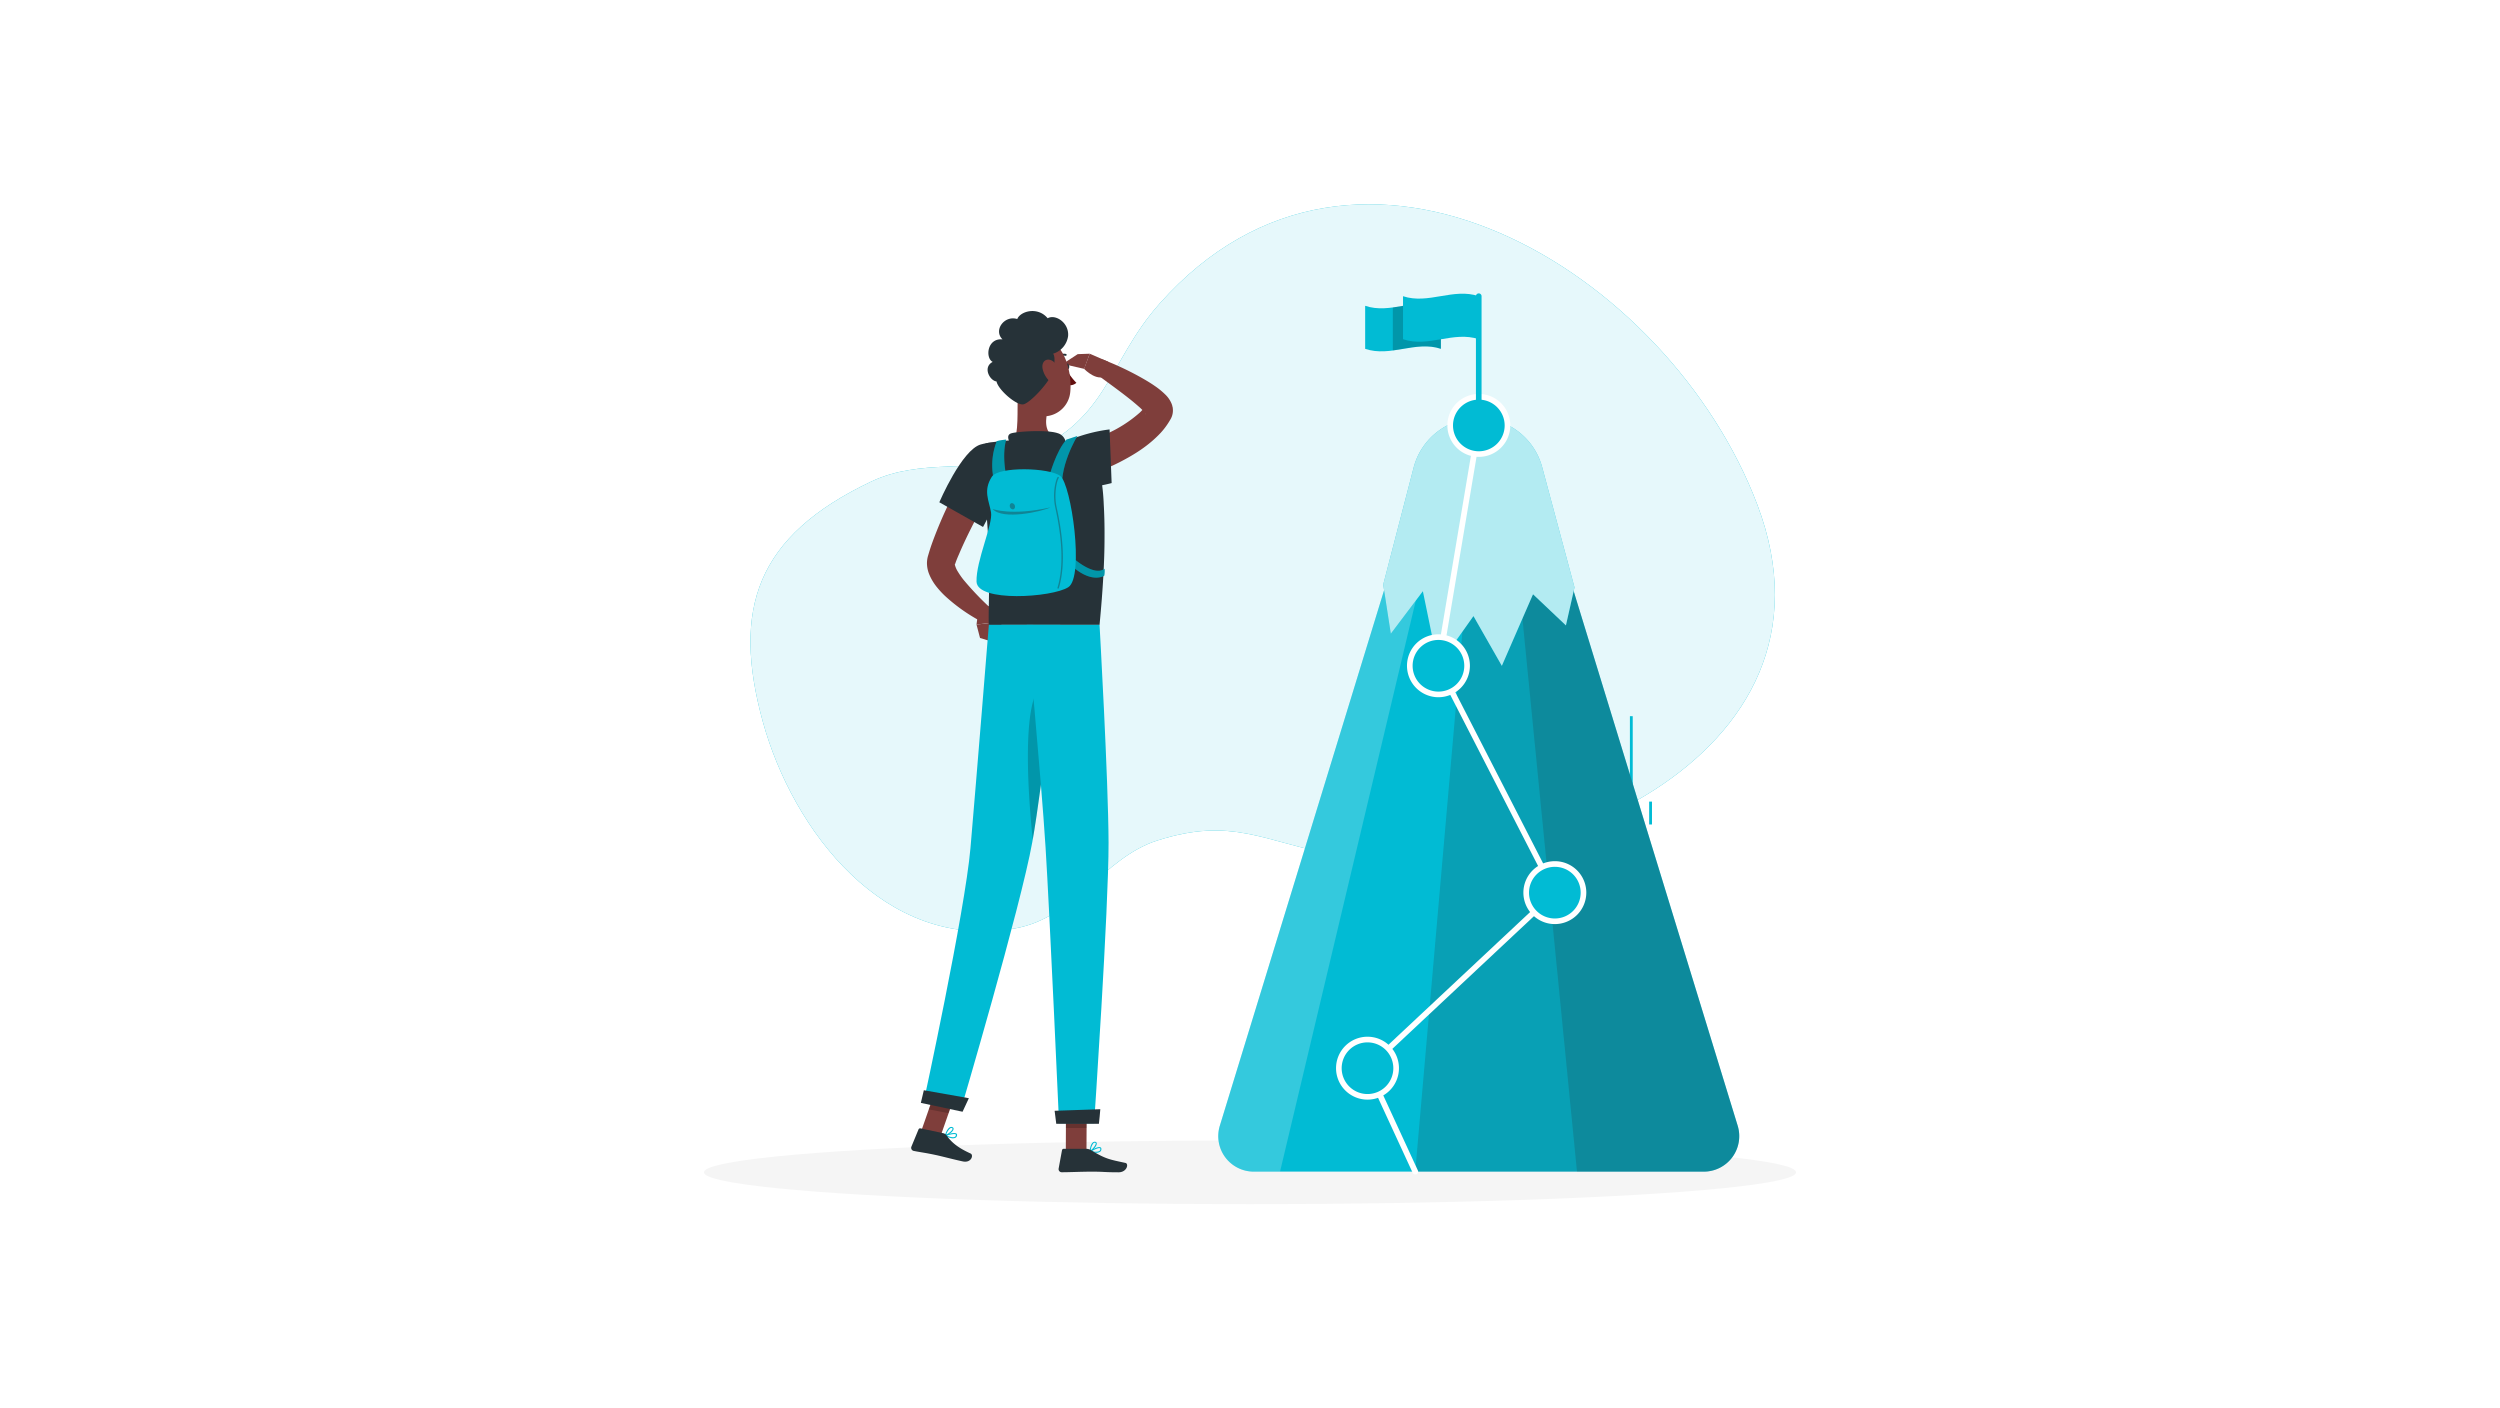 <svg class="animated" xmlns="http://www.w3.org/2000/svg" viewBox="0 0 500 500" version="1.1" xmlns:xlink="http://www.w3.org/1999/xlink" xmlns:svgjs="http://svgjs.com/svgjs" width="640" height="360.5"><style>svg:not(.animated) .animable {opacity: 0;}.animated #background-simple--inject-7 {animation: 6s Infinite  linear heartbeat;animation-delay: 0s;}.animated #Character--inject-7 {animation: 4.6s 1 forwards cubic-bezier(.36,-0.01,.5,1.38) slideLeft;animation-delay: 0s;}            @keyframes heartbeat {                0% {                    transform: scale(1);                }                10% {                    transform: scale(1.1);                }                30% {                    transform: scale(1);                }                40% {                    transform: scale(1);                }                50% {                    transform: scale(1.1);                }                60% {                    transform: scale(1);                }                100% {                    transform: scale(1);                }            }                    @keyframes slideLeft {                0% {                    opacity: 0;                    transform: translateX(-30px);                }                100% {                    opacity: 1;                    transform: translateX(0);                }            }        </style><g id="background-simple--inject-7" class="animable" style="transform-origin: 254.499px 201.604px;"><path d="M430.12,179.17c34.55,91.12-82.41,137.55-149.33,124.59-26.58-5.14-37.18-13.77-63.64-5.35-19.23,6.12-29.25,27.39-50.45,31.21C120.22,338,87.62,294.73,77,256.19c-11-40-2.32-65.86,38.56-85.23,17.67-8.37,36.58-2.88,52.21-8.65,32.12-11.84,31-33,50.18-54.57C288.35,28.52,398.75,96.42,430.12,179.17Z" style="fill: rgb(1, 187, 212); transform-origin: 254.499px 201.604px;" id="elp4hlnnpgl4" class="animable"></path><g id="elmpoi0zhc86"><g style="opacity: 0.9; transform-origin: 254.499px 201.604px;" class="animable"><path d="M430.12,179.17c34.55,91.12-82.41,137.55-149.33,124.59-26.58-5.14-37.18-13.77-63.64-5.35-19.23,6.12-29.25,27.39-50.45,31.21C120.22,338,87.62,294.73,77,256.19c-11-40-2.32-65.86,38.56-85.23,17.67-8.37,36.58-2.88,52.21-8.65,32.12-11.84,31-33,50.18-54.57C288.35,28.52,398.75,96.42,430.12,179.17Z" style="fill: rgb(255, 255, 255); transform-origin: 254.499px 201.604px;" id="elyqt6q25v2k" class="animable"></path></g></g></g><g id="Shadow--inject-7" class="animable" style="transform-origin: 250px 416.24px;"><ellipse id="path--inject-7" cx="250" cy="416.24" rx="193.89" ry="11.32" style="fill: rgb(245, 245, 245); transform-origin: 250px 416.24px;" class="animable"></ellipse></g><g id="Goal--inject-7" class="animable" style="transform-origin: 331.22px 260.586px;"><g id="elqdtdk3gjku"><rect x="391.73" y="284.62" width="1" height="8.12" style="fill: rgb(1, 187, 212); transform-origin: 392.23px 288.68px; transform: rotate(-17.05deg);" class="animable"></rect></g><g id="el65w3mjg51hp"><rect x="384.89" y="254.29" width="1" height="24.16" style="fill: rgb(1, 187, 212); transform-origin: 385.39px 266.37px; transform: rotate(-17.05deg);" class="animable"></rect></g><path d="M349,158H313.43L239.28,399.73A12.6,12.6,0,0,0,251.33,416H411.11a12.6,12.6,0,0,0,12.05-16.29Z" style="fill: rgb(1, 187, 212); transform-origin: 331.223px 287px;" id="el1vfhor22res" class="animable"></path><g id="elhbbu7l0pvjw"><path d="M349,158H331.22L308.67,416H411.11a12.6,12.6,0,0,0,12.05-16.29Z" style="fill: rgb(38, 50, 56); opacity: 0.2; transform-origin: 366.191px 287px;" class="animable"></path></g><g id="el5gafsa7k5di"><path d="M349,158h-8.35l25.45,258h45a12.6,12.6,0,0,0,12.05-16.29Z" style="fill: rgb(38, 50, 56); opacity: 0.2; transform-origin: 382.176px 287px;" class="animable"></path></g><g id="elji5qc18iits"><path d="M313.43,158H322L260.67,416h-9.34a12.6,12.6,0,0,1-12.05-16.29Z" style="fill: rgb(255, 255, 255); opacity: 0.2; transform-origin: 280.364px 287px;" class="animable"></path></g><path d="M330.94,148.39h0a23.6,23.6,0,0,1,22.8,17.47l11.48,42.7-3.05,13.5L350.49,211l-11.07,25.42-10.08-17.67-12.52,17.67-5.44-26.5L300,225l-2.7-17.44L308.1,166A23.6,23.6,0,0,1,330.94,148.39Z" style="fill: rgb(1, 187, 212); transform-origin: 331.26px 192.405px;" id="el5bagbljna0o" class="animable"></path><g id="elubpma3awc2"><path d="M330.94,148.39h0a23.6,23.6,0,0,1,22.8,17.47l11.48,42.7-3.05,13.5L350.49,211l-11.07,25.42-10.08-17.67-12.52,17.67-5.44-26.5L300,225l-2.7-17.44L308.1,166A23.6,23.6,0,0,1,330.94,148.39Z" style="fill: rgb(255, 255, 255); opacity: 0.7; transform-origin: 331.26px 192.405px;" class="animable"></path></g><path d="M308.67,417a1,1,0,0,1-.91-.58L290.81,379.7a1,1,0,0,1,.23-1.15l66-61.82-41-79.88a1.06,1.06,0,0,1-.1-.63l14.34-85.33a1,1,0,0,1,2,.33l-14.29,85,41.18,80.26a1,1,0,0,1-.2,1.18l-66,61.84,16.64,36.09a1,1,0,0,1-.48,1.33A1.06,1.06,0,0,1,308.67,417Z" style="fill: rgb(255, 255, 255); transform-origin: 325px 283.521px;" id="elcrb7x5dddnw" class="animable"></path><g id="elstbucesllnn"><circle cx="358.24" cy="316.94" r="10.17" style="fill: rgb(1, 187, 212); transform-origin: 358.24px 316.94px; transform: rotate(-76.72deg);" class="animable"></circle></g><path d="M358.24,328.11a11.17,11.17,0,1,1,11.17-11.17A11.18,11.18,0,0,1,358.24,328.11Zm0-20.33a9.17,9.17,0,1,0,9.17,9.16A9.17,9.17,0,0,0,358.24,307.78Z" style="fill: rgb(255, 255, 255); transform-origin: 358.24px 316.94px;" id="elsi94kr62a8" class="animable"></path><g id="elncdaip7291"><circle cx="291.72" cy="379.28" r="10.17" style="fill: rgb(1, 187, 212); transform-origin: 291.72px 379.28px; transform: rotate(-80.82deg);" class="animable"></circle></g><path d="M291.72,390.44a11.17,11.17,0,1,1,11.17-11.16A11.17,11.17,0,0,1,291.72,390.44Zm0-20.33a9.17,9.17,0,1,0,9.17,9.17A9.18,9.18,0,0,0,291.72,370.11Z" style="fill: rgb(255, 255, 255); transform-origin: 291.72px 379.27px;" id="elhcnrwdww85" class="animable"></path><circle cx="316.91" cy="236.39" r="10.17" style="fill: rgb(1, 187, 212); transform-origin: 316.91px 236.39px;" id="eled9rurptjvs" class="animable"></circle><path d="M316.91,247.56a11.17,11.17,0,1,1,11.17-11.17A11.18,11.18,0,0,1,316.91,247.56Zm0-20.34a9.17,9.17,0,1,0,9.17,9.17A9.18,9.18,0,0,0,316.91,227.22Z" style="fill: rgb(255, 255, 255); transform-origin: 316.91px 236.39px;" id="elsuai9hgll7o" class="animable"></path><g id="elakh9j6mlj78"><circle cx="331.25" cy="151.06" r="10.17" style="fill: rgb(1, 187, 212); transform-origin: 331.25px 151.06px; transform: rotate(-80.82deg);" class="animable"></circle></g><path d="M331.25,162.22a11.17,11.17,0,1,1,11.17-11.16A11.18,11.18,0,0,1,331.25,162.22Zm0-20.33a9.17,9.17,0,1,0,9.17,9.17A9.18,9.18,0,0,0,331.25,141.89Z" style="fill: rgb(255, 255, 255); transform-origin: 331.25px 151.05px;" id="eluymb53lx54p" class="animable"></path><path d="M331.22,151.11a1,1,0,0,1-1-1V105.17a1,1,0,0,1,2,0v44.94A1,1,0,0,1,331.22,151.11Z" style="fill: rgb(1, 187, 212); transform-origin: 331.22px 127.64px;" id="elph8k6ga1rfd" class="animable"></path><path d="M290.89,123.86c9,3.06,17.92-3,26.89,0V108.58c-9-3-17.93,3.06-26.89,0Z" style="fill: rgb(1, 187, 212); transform-origin: 304.335px 116.235px;" id="elq7z0ea1w8f" class="animable"></path><g id="elukcmzc54rvg"><path d="M300.71,109.15v15.27c5.69-.75,11.38-2.5,17.07-.56V108.58C312.09,106.64,306.4,108.39,300.71,109.15Z" style="opacity: 0.2; transform-origin: 309.245px 116.058px;" class="animable"></path></g><path d="M304.33,120.44c9,3.06,17.93-3,26.89,0V105.17c-9-3.06-17.92,3-26.89,0Z" style="fill: rgb(1, 187, 212); transform-origin: 317.775px 112.805px;" id="elxprmb3ap4oo" class="animable"></path></g><g id="Character--inject-7" class="animable animator-active" style="transform-origin: 176.163px 263.339px;"><path d="M158.72,215.63l3.11,5-8.93,1.14a41.56,41.56,0,0,1,.85-4.9,2.3,2.3,0,0,1,2.71-1.74Z" style="fill: rgb(127, 62, 59); transform-origin: 157.365px 218.426px;" id="eli2lbbx7az3" class="animable"></path><polygon points="161.09 228.65 154.14 226.52 152.9 221.78 161.83 220.64 161.09 228.65" style="fill: rgb(127, 62, 59); transform-origin: 157.365px 224.645px;" id="el8g6xb7zyqem" class="animable"></polygon><path d="M184.77,159.64c1.06-.33,2.34-.77,3.52-1.18s2.4-.86,3.59-1.32c2.37-.94,4.72-1.91,7-3a46,46,0,0,0,12-7.65,16.59,16.59,0,0,0,2-2.28l.2-.29c.05,0,.26-.51-.15.42a3.76,3.76,0,0,0-.2,1.67c0,.1,0,.2,0,.3l.05.21a1.46,1.46,0,0,0,.07.19l0,.12c.13.29.17.27.15.22a4.13,4.13,0,0,0-.24-.37,17.45,17.45,0,0,0-2.24-2.3c-.91-.8-1.87-1.62-2.87-2.42-4-3.2-8.41-6.34-12.68-9.49l2.6-4.87a104.39,104.39,0,0,1,15,7.15c1.22.72,2.45,1.46,3.67,2.32a26.88,26.88,0,0,1,3.76,3.09,9.54,9.54,0,0,1,2.16,3.18l.13.35.13.44c0,.15.07.28.11.45s.05.37.07.55a6.15,6.15,0,0,1-.32,2.66,6.31,6.31,0,0,1-.64,1.31l-.33.56a25.62,25.62,0,0,1-3,4c-4.42,4.72-9.48,7.79-14.58,10.43a84.75,84.75,0,0,1-7.82,3.48q-2,.78-4,1.47c-1.36.48-2.64.87-4.16,1.3Z" style="fill: rgb(127, 62, 59); transform-origin: 203.7px 148.97px;" id="elju6edew1sn" class="animable"></path><polygon points="188.83 125.74 183.51 129.22 191.13 130.97 193.08 125.59 188.83 125.74" style="fill: rgb(127, 62, 59); transform-origin: 188.295px 128.28px;" id="elr9gippz29v" class="animable"></polygon><path d="M199.61,128.42l-6.53-2.83-2,5.37s5.19,5.44,8.48,1.81Z" style="fill: rgb(127, 62, 59); transform-origin: 195.345px 129.804px;" id="el0qp1vnylr8a" class="animable"></path><path d="M160.73,169.19c-2.46,4.46-4.95,9.07-7.32,13.62s-4.7,9.17-6.64,13.75c-.5,1.15-1,2.28-1.37,3.41l-.15.38a.4.4,0,0,0,0-.11c0-.07,0-.09,0-.08a.84.84,0,0,0,0,.51,8.23,8.23,0,0,0,1.07,2.38,27.14,27.14,0,0,0,1.92,2.76,103.38,103.38,0,0,0,10.41,10.82l-3.08,4.57a61.54,61.54,0,0,1-13.71-9.47,31,31,0,0,1-3.09-3.33,18.21,18.21,0,0,1-2.69-4.54,10.6,10.6,0,0,1-.76-3.34,8.91,8.91,0,0,1,.1-2,8.54,8.54,0,0,1,.23-1.07l.17-.56c.4-1.37.83-2.72,1.29-4a152.66,152.66,0,0,1,6.38-15c2.38-4.84,4.85-9.52,7.61-14.2Z" style="fill: rgb(127, 62, 59); transform-origin: 148.016px 192.445px;" id="el6xd5p2xvtyl" class="animable"></path><path d="M167.74,137.16c-.65,6.76.31,13.3-1.2,19.17,0,0,1.68,5.45,11.66,5.45,11,0,5-5.45,5-5.45-6.05-1.43-6.06-5.87-5.18-10.05Z" style="fill: rgb(127, 62, 59); transform-origin: 175.687px 149.47px;" id="elngkqut5ed89" class="animable"></path><path d="M165.17,158.2c-.85-1.72-1.8-3.7,0-4.32,2-.68,12.72-1.37,16.49-.09a4,4,0,0,1,2.85,4.78Z" style="fill: rgb(38, 50, 56); transform-origin: 174.381px 155.821px;" id="elclj8ayy89k" class="animable"></path><path d="M143.76,404.07a9.12,9.12,0,0,1-2-.72.18.18,0,0,1-.1-.18.19.19,0,0,1,.12-.17c.33-.11,3.19-1.13,4-.5a.6.6,0,0,1,.21.59,1.11,1.11,0,0,1-.59.9A2.38,2.38,0,0,1,143.76,404.07Zm-1.4-.86c1.28.55,2.31.72,2.82.45a.76.76,0,0,0,.39-.62c0-.15,0-.21-.07-.24C145.1,402.47,143.52,402.83,142.36,403.21Z" style="fill: rgb(1, 187, 212); transform-origin: 143.831px 403.237px;" id="eljpiom40jdlj" class="animable"></path><path d="M141.81,403.37l-.1-.05a.19.19,0,0,1-.05-.19c0-.1.7-2.32,1.77-2.87a1,1,0,0,1,.85-.07h0a.61.61,0,0,1,.48.61c0,.91-1.95,2.3-2.86,2.56Zm2.26-2.85a.64.64,0,0,0-.46.08,4.52,4.52,0,0,0-1.45,2.26c.93-.44,2.21-1.53,2.22-2.07,0-.05,0-.16-.23-.24h0Z" style="fill: rgb(1, 187, 212); transform-origin: 143.206px 401.748px;" id="eln0actnte6hq" class="animable"></path><path d="M195.29,409.31a9.17,9.17,0,0,1-2.1-.29.19.19,0,0,1-.14-.15.18.18,0,0,1,.09-.19c.29-.19,2.88-1.78,3.77-1.32a.61.61,0,0,1,.32.54,1.12,1.12,0,0,1-.39,1A2.41,2.41,0,0,1,195.29,409.31Zm-1.55-.56c1.37.28,2.42.23,2.85-.14a.76.76,0,0,0,.26-.69c0-.15-.07-.2-.12-.22C196.27,407.46,194.8,408.15,193.74,408.75Z" style="fill: rgb(1, 187, 212); transform-origin: 195.143px 408.297px;" id="el70v7n9xfu8v" class="animable"></path><path d="M193.24,409a.23.23,0,0,1-.11,0,.21.21,0,0,1-.08-.18c0-.1.2-2.41,1.13-3.17a1.07,1.07,0,0,1,.81-.25h0a.62.62,0,0,1,.6.5c.17.9-1.43,2.65-2.26,3.1Zm1.62-3.26a.7.7,0,0,0-.44.17,4.62,4.62,0,0,0-.95,2.52c.83-.63,1.85-2,1.75-2.49,0-.05,0-.16-.28-.19h-.08Z" style="fill: rgb(1, 187, 212); transform-origin: 194.326px 407.2px;" id="el0bwz4p9s8b7w" class="animable"></path><polygon points="184.6 408.74 191.94 408.74 192.02 391.73 184.67 391.73 184.6 408.74" style="fill: rgb(127, 62, 59); transform-origin: 188.31px 400.235px;" id="elsmqp9asoc2q" class="animable"></polygon><polygon points="133.13 401.98 140.15 403.34 145.99 386.66 138.97 385.3 133.13 401.98" style="fill: rgb(127, 62, 59); transform-origin: 139.56px 394.32px;" id="elhcbsjbrf4mn" class="animable"></polygon><path d="M141.1,402.36,133,400.64a.61.61,0,0,0-.69.36l-2.54,6.14a1.13,1.13,0,0,0,.83,1.51c2.83.55,4.23.68,7.78,1.44,2.18.46,6.64,1.65,9.66,2.29s3.93-2.28,2.74-2.82c-5.33-2.4-7.12-4.52-8.61-6.51A1.83,1.83,0,0,0,141.1,402.36Z" style="fill: rgb(38, 50, 56); transform-origin: 140.491px 406.549px;" id="elvjukysi5g6e" class="animable"></path><path d="M191.86,407.89h-8a.62.62,0,0,0-.61.5l-1.2,6.53a1.11,1.11,0,0,0,1.11,1.3c2.89,0,7.07-.21,10.71-.21,4.25,0,4.46.23,9.45.23,3,0,3.73-3.05,2.46-3.33-5.8-1.25-7-1.39-12.11-4.45A3.51,3.51,0,0,0,191.86,407.89Z" style="fill: rgb(38, 50, 56); transform-origin: 194.205px 412.065px;" id="el5rwmfw9c1lq" class="animable"></path><path d="M154.44,157.8c-6.76,1.85-14.75,20.54-14.75,20.54l15.52,8.77s3.63-6.62,7.21-14.82C166.17,163.7,165.72,154.73,154.44,157.8Z" style="fill: rgb(38, 50, 56); transform-origin: 152.11px 172.147px;" id="elvomsxe36z3" class="animable"></path><path d="M198.35,190.81c0,8.2-.55,18.4-1.77,31.06h-39.3c-.48-5.7,1.87-32.35-3.72-59.27a4.52,4.52,0,0,1,3.76-5.42c2.38-.35,5.36-.71,8.29-.85a145.28,145.28,0,0,1,16.7,0,66.37,66.37,0,0,1,6.86,1,8.61,8.61,0,0,1,6.66,6.11,75.84,75.84,0,0,1,2.24,15.63C198.27,182.45,198.38,186.33,198.35,190.81Z" style="fill: rgb(38, 50, 56); transform-origin: 175.907px 188.98px;" id="el5bss579q35j" class="animable"></path><path d="M180.68,172c6.12,3.39,20.19-.48,20.19-.48l-.73-19.05a55.63,55.63,0,0,0-14.82,4C175.74,160.35,173.78,168.18,180.68,172Z" style="fill: rgb(38, 50, 56); transform-origin: 188.722px 162.931px;" id="el1q7hvzi8jyw" class="animable"></path><path d="M188.72,154.78s-2.84,1-3.89,1.31c-3.77,4.14-6.12,13.13-6.12,13.13l4.8,6.34C181.69,166.17,188.72,154.78,188.72,154.78Z" style="fill: rgb(1, 187, 212); transform-origin: 183.715px 165.17px;" id="eldkp704nafua" class="animable"></path><g id="elyz5cul0vo1"><path d="M188.72,154.78s-2.84,1-3.89,1.31c-3.77,4.14-6.12,13.13-6.12,13.13l4.8,6.34C181.69,166.17,188.72,154.78,188.72,154.78Z" style="opacity: 0.2; transform-origin: 183.715px 165.17px;" class="animable"></path></g><path d="M198.36,201.94c-3.75,2.89-11.2-3.83-11.2-3.83l.22,3.41c6.83,5.71,10.87,2.88,10.87,2.88A8.71,8.71,0,0,0,198.36,201.94Z" style="fill: rgb(1, 187, 212); transform-origin: 192.781px 201.606px;" id="elv7a4l4f2lkb" class="animable"></path><g id="elmkgkasu5o8h"><path d="M198.36,201.94c-3.75,2.89-11.2-3.83-11.2-3.83l.22,3.41c6.83,5.71,10.87,2.88,10.87,2.88A8.71,8.71,0,0,0,198.36,201.94Z" style="opacity: 0.2; transform-origin: 192.781px 201.606px;" class="animable"></path></g><path d="M163.42,156.09a19.44,19.44,0,0,0-3.33.54A23.47,23.47,0,0,0,159,170.15l4.32-1.94S161.92,161.67,163.42,156.09Z" style="fill: rgb(1, 187, 212); transform-origin: 160.946px 163.12px;" id="els82vrvww32" class="animable"></path><g id="el5uhhbno5qq3"><path d="M163.42,156.09a19.44,19.44,0,0,0-3.33.54A23.47,23.47,0,0,0,159,170.15l4.32-1.94S161.92,161.67,163.42,156.09Z" style="opacity: 0.2; transform-origin: 160.946px 163.12px;" class="animable"></path></g><path d="M158.35,169.25c2.35-3.67,20.39-3.26,24.29-.25s8.61,35.83,2.84,39.5-32.39,5.42-32.58-2,5.87-20.32,5.15-24.58S155.16,174.25,158.35,169.25Z" style="fill: rgb(1, 187, 212); transform-origin: 170.535px 189.139px;" id="el7ufot8t9b6i" class="animable"></path><g id="elko7dnrfhoas"><path d="M158.6,180.71s6.58,2.56,20.5-.55C176.39,181.58,162.09,184.81,158.6,180.71Z" style="fill: rgb(38, 50, 56); opacity: 0.4; transform-origin: 168.85px 181.437px;" class="animable"></path></g><g id="el9ufqc3uo91b"><path d="M166.55,179.75c.08.61-.26,1.11-.77,1.11a1.23,1.23,0,0,1-1.07-1.11c-.08-.61.26-1.11.76-1.11A1.23,1.23,0,0,1,166.55,179.75Z" style="fill: rgb(38, 50, 56); opacity: 0.4; transform-origin: 165.63px 179.75px;" class="animable"></path></g><g id="elf4fykrzq3wh"><path d="M181.88,209h-.07a.24.24,0,0,1-.17-.31c2.12-7,1.86-16.54-.78-28.49-1.1-5,.15-9.76.81-10.75a.25.25,0,1,1,.42.28c-.68,1-1.76,5.78-.75,10.36,2.67,12,2.93,21.71.78,28.74A.26.26,0,0,1,181.88,209Z" style="fill: rgb(38, 50, 56); opacity: 0.4; transform-origin: 181.991px 189.169px;" class="animable"></path></g><g id="eluvvc8tmfzy"><g style="opacity: 0.2; transform-origin: 163.985px 392.9px;" class="animable"><polygon points="192.02 391.73 191.98 400.5 184.63 400.5 184.67 391.73 192.02 391.73" id="el0514w57w0ej5" class="animable" style="transform-origin: 188.325px 396.115px;"></polygon><polygon points="138.97 385.3 145.99 386.66 142.97 395.26 135.95 393.9 138.97 385.3" id="el4ftndeodwvl" class="animable" style="transform-origin: 140.97px 390.28px;"></polygon></g></g><path d="M182.64,221.87S176.47,278,172.7,299c-4.12,23-25.47,95.33-25.47,95.33l-13.16-2.8s14.7-67.63,16.68-90.44c2.14-24.75,6.53-79.26,6.53-79.26Z" style="fill: rgb(1, 187, 212); transform-origin: 158.355px 308.08px;" id="el2wmuctz6lwa" class="animable"></path><path d="M150.18,389.93s-2.24,4.81-2.24,4.81l-14.81-3.15,1.06-4.49Z" style="fill: rgb(38, 50, 56); transform-origin: 141.655px 390.92px;" id="elbhbwujez0uu" class="animable"></path><g id="elyr1nmmnfx5"><path d="M178.14,241.87c-9.56,1.89-7.16,37.84-5.28,56.33,2.27-13.07,5.37-38.22,7.46-56.07A3.33,3.33,0,0,0,178.14,241.87Z" style="opacity: 0.2; transform-origin: 175.729px 269.996px;" class="animable"></path></g><path d="M196.58,221.87s3.13,54.93,3.2,77.33c.06,23.3-5.13,99.6-5.13,99.6H182.21s-3.35-74.94-4.79-97.82c-1.57-25-6.67-79.11-6.67-79.11Z" style="fill: rgb(1, 187, 212); transform-origin: 185.265px 310.335px;" id="elhkv6neohwgs" class="animable"></path><path d="M196.85,393.84c.06,0-.5,5.17-.5,5.17H181.21l-.58-4.61Z" style="fill: rgb(38, 50, 56); transform-origin: 188.742px 396.425px;" id="elgyzywk3ui47" class="animable"></path><path d="M184.42,130.16c.08.59.46,1,.85,1s.63-.54.55-1.13-.47-1-.85-1S184.34,129.57,184.42,130.16Z" style="fill: rgb(38, 50, 56); transform-origin: 185.12px 130.095px;" id="ele93xwhjjfam" class="animable"></path><path d="M184.83,131.2a22.15,22.15,0,0,0,3.53,4.73,3.38,3.38,0,0,1-2.75.82Z" style="fill: rgb(99, 15, 15); transform-origin: 186.595px 133.994px;" id="el7jguueenvmp" class="animable"></path><path d="M184.66,126.33a.38.38,0,0,0,.22-.24.35.35,0,0,0-.25-.43,3.44,3.44,0,0,0-3,.86.35.35,0,1,0,.47.51,2.7,2.7,0,0,1,2.39-.69A.38.38,0,0,0,184.66,126.33Z" style="fill: rgb(38, 50, 56); transform-origin: 183.186px 126.377px;" id="elbfllncnwlb" class="animable"></path><path d="M164.58,130.93c1.47,7.17,2,11.42,6.14,14.75a9.49,9.49,0,0,0,15.47-6.59c.64-6.64-1.87-17.24-9.36-19.39A9.59,9.59,0,0,0,164.58,130.93Z" style="fill: rgb(127, 62, 59); transform-origin: 175.318px 133.54px;" id="el2jcim9eyhcv" class="animable"></path><path d="M180,132c-1.22,3.78-8,11-10.41,11.56s-9-5.14-9.59-8.12c-2.4-.27-5-5.06-1.36-6.94-2.7-1.37-2-8.52,3.49-8-3.34-3.22.67-8.67,5.23-7.22,1.09-2.78,7.25-4.56,10.8-.28,2.77-1.56,7.62,1.58,7.26,6.28a7.61,7.61,0,0,1-5.34,6.31C181.27,127,180,132,180,132Z" style="fill: rgb(38, 50, 56); transform-origin: 171.137px 127.018px;" id="elywrtt1qg6np" class="animable"></path><path d="M176.37,131a8.66,8.66,0,0,0,2.77,4.62c1.85,1.58,3.33.29,3.29-1.88,0-2-1.05-5.12-3.13-5.87S175.91,128.85,176.37,131Z" style="fill: rgb(127, 62, 59); transform-origin: 179.354px 132.007px;" id="el4k7zlt5sc2i" class="animable"></path></g><defs>     <filter id="active" height="200%">         <feMorphology in="SourceAlpha" result="DILATED" operator="dilate" radius="2"></feMorphology>                <feFlood flood-color="#32DFEC" flood-opacity="1" result="PINK"></feFlood>        <feComposite in="PINK" in2="DILATED" operator="in" result="OUTLINE"></feComposite>        <feMerge>            <feMergeNode in="OUTLINE"></feMergeNode>            <feMergeNode in="SourceGraphic"></feMergeNode>        </feMerge>    </filter>    <filter id="hover" height="200%">        <feMorphology in="SourceAlpha" result="DILATED" operator="dilate" radius="2"></feMorphology>                <feFlood flood-color="#ff0000" flood-opacity="0.5" result="PINK"></feFlood>        <feComposite in="PINK" in2="DILATED" operator="in" result="OUTLINE"></feComposite>        <feMerge>            <feMergeNode in="OUTLINE"></feMergeNode>            <feMergeNode in="SourceGraphic"></feMergeNode>        </feMerge>            <feColorMatrix type="matrix" values="0   0   0   0   0                0   1   0   0   0                0   0   0   0   0                0   0   0   1   0 "></feColorMatrix>    </filter></defs></svg>